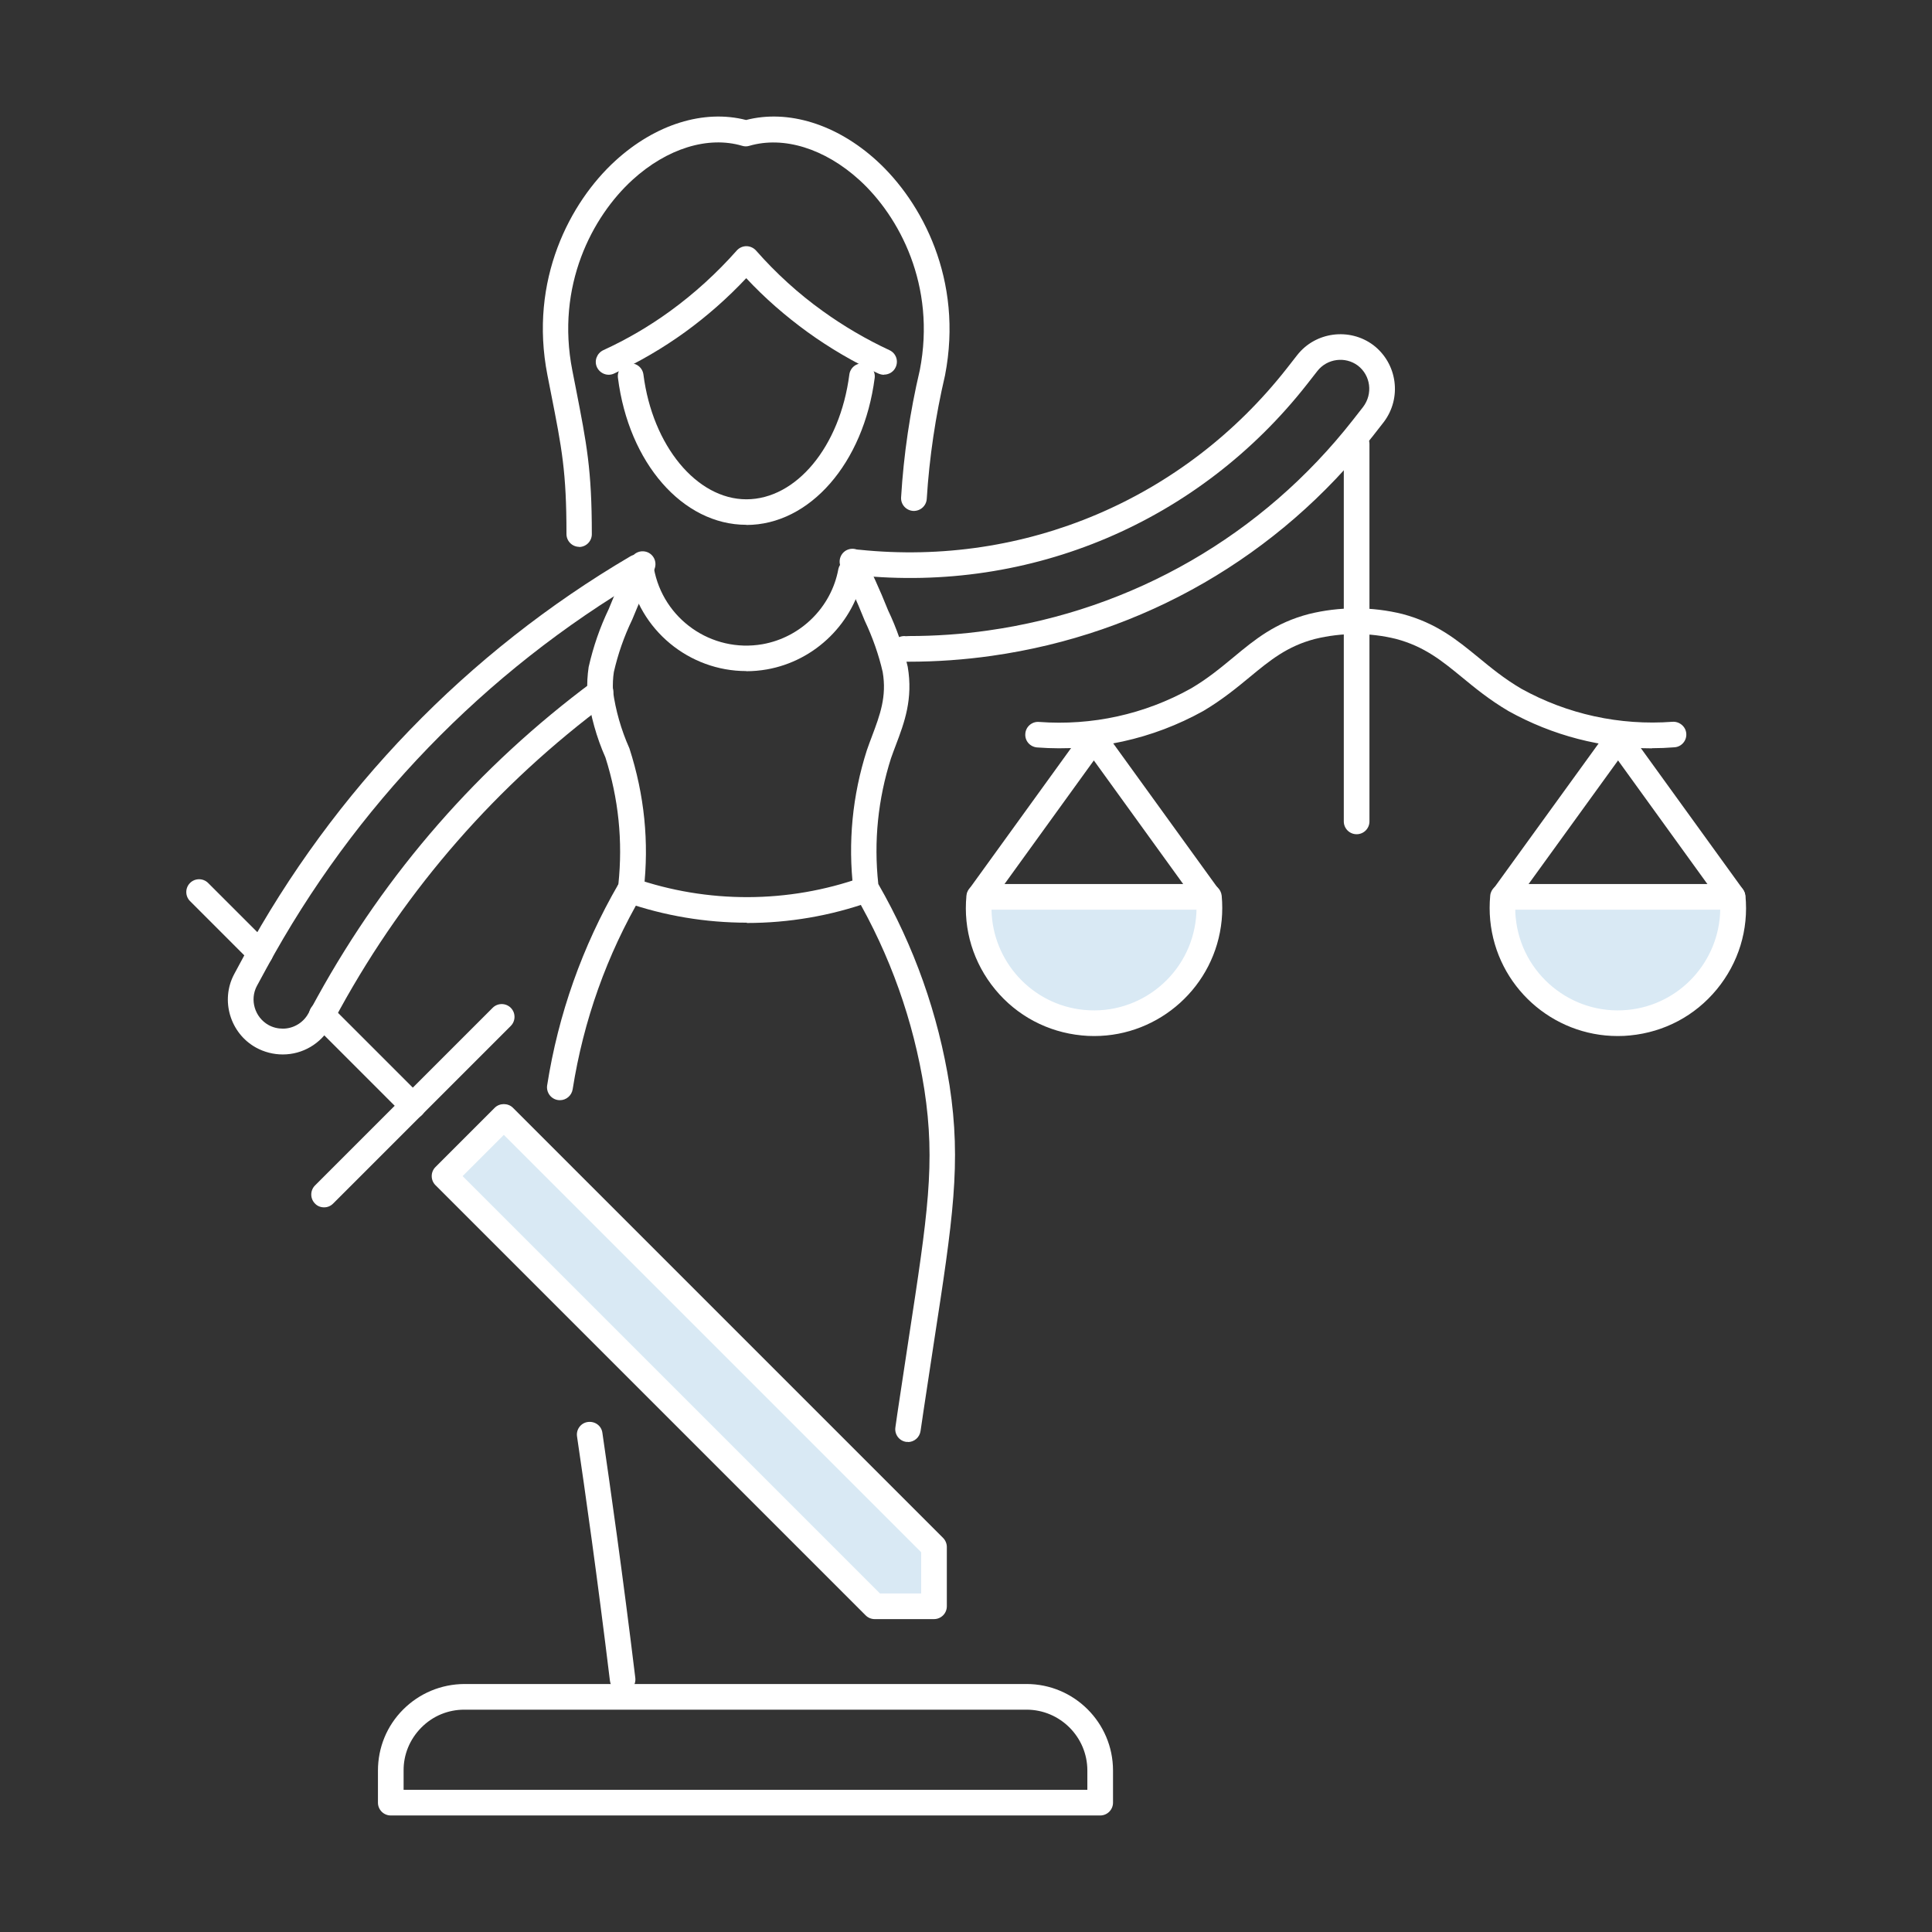 <svg width="128" height="128" viewBox="0 0 128 128" fill="none" xmlns="http://www.w3.org/2000/svg">
<rect x="0" y="0" width="128" height="128" fill="#333333" stroke="none"/>
<path d="M60.2 43.84C60.1 43.84 60.01 43.84 59.91 43.84C59.44 43.84 59.06 43.45 59.07 42.98C59.07 42.51 59.45 42.14 59.92 42.14C60.02 42.16 60.11 42.14 60.2 42.14C61.96 42.14 63.73 42.02 65.47 41.77C75.07 40.41 83.65 35.46 89.63 27.83L90.31 26.96C90.97 26.09 90.81 24.87 89.96 24.22C89.13 23.6 87.93 23.75 87.28 24.58L86.6 25.45C79.45 34.57 68.31 39.31 56.77 38.11C56.72 38.11 56.65 38.11 56.58 38.11C56.09 38.15 55.7 37.8 55.66 37.34C55.62 36.87 55.96 36.46 56.43 36.42C56.6 36.41 56.76 36.41 56.93 36.42C67.9 37.56 78.47 33.06 85.26 24.4L85.94 23.53C87.15 21.98 89.41 21.69 90.98 22.86C92.58 24.08 92.89 26.36 91.68 27.96L90.97 28.87C84.72 36.85 75.75 42.03 65.71 43.45C63.89 43.71 62.04 43.84 60.2 43.84Z" fill="white"/>
<path d="M49.44 34.77C45.23 34.77 41.65 30.67 40.94 25.03C40.88 24.56 41.21 24.14 41.68 24.08C42.15 24.02 42.57 24.35 42.63 24.82C43.23 29.53 46.16 33.08 49.45 33.08C52.74 33.08 55.65 29.61 56.27 24.82C56.33 24.35 56.75 24.02 57.22 24.09C57.68 24.15 58.01 24.58 57.95 25.04C57.22 30.68 53.65 34.78 49.45 34.78L49.44 34.77Z" fill="white"/>
<path d="M38.38 36.23C37.91 36.23 37.53 35.85 37.53 35.38C37.53 31.26 37.23 29.73 36.5 26.03L36.27 24.86C35.03 18.54 37.78 13.38 40.77 10.65C43.42 8.23 46.63 7.23 49.43 7.95C52.22 7.23 55.44 8.23 58.09 10.65C61.08 13.38 63.84 18.54 62.61 24.87C61.98 27.57 61.57 30.31 61.4 33.05C61.37 33.52 60.97 33.87 60.5 33.85C60.03 33.82 59.67 33.42 59.7 32.95C59.87 30.12 60.29 27.28 60.94 24.52C62.03 18.92 59.58 14.33 56.93 11.92C54.64 9.84 51.92 9 49.65 9.66C49.49 9.71 49.33 9.71 49.17 9.66C46.9 8.99 44.18 9.84 41.9 11.92C39.25 14.34 36.81 18.92 37.92 24.55L38.15 25.72C38.87 29.42 39.21 31.1 39.21 35.39C39.21 35.86 38.83 36.24 38.36 36.24L38.38 36.23Z" fill="white"/>
<path d="M58.56 24.83C58.44 24.83 58.32 24.8 58.2 24.75C56.55 23.99 54.97 23.06 53.5 22C52.04 20.94 50.67 19.75 49.44 18.43C48.21 19.74 46.85 20.94 45.39 22C43.91 23.07 42.33 23.99 40.68 24.75C40.25 24.95 39.75 24.75 39.55 24.33C39.35 23.9 39.55 23.4 39.97 23.2C41.52 22.49 43.01 21.62 44.4 20.61C46.01 19.44 47.49 18.09 48.81 16.6C48.97 16.42 49.2 16.31 49.45 16.31C49.69 16.31 49.93 16.42 50.09 16.6C51.41 18.1 52.89 19.45 54.51 20.61C55.9 21.61 57.38 22.48 58.93 23.2C59.36 23.4 59.54 23.9 59.34 24.33C59.2 24.64 58.89 24.82 58.57 24.82L58.56 24.83Z" fill="white"/>
<path d="M60.16 95.53C60.16 95.53 60.09 95.53 60.05 95.53C59.58 95.47 59.26 95.04 59.32 94.58C59.36 94.29 59.4 94.02 59.44 93.74L59.51 93.27C59.76 91.6 59.99 90.09 60.2 88.71C61.46 80.48 61.99 77.07 61.24 72.18C60.52 67.62 58.97 63.27 56.65 59.28C56.59 59.18 56.55 59.07 56.54 58.95C56.17 55.82 56.47 52.71 57.43 49.71C57.54 49.38 57.66 49.08 57.77 48.78C58.3 47.37 58.76 46.15 58.48 44.52C58.22 43.38 57.81 42.22 57.29 41.12C56.73 39.71 56.18 38.56 55.78 37.72L55.71 37.57C55.51 37.15 55.69 36.64 56.11 36.44C56.54 36.24 57.04 36.42 57.24 36.84L57.31 36.99C57.72 37.85 58.28 39.03 58.84 40.44C59.39 41.59 59.84 42.87 60.14 44.18C60.5 46.31 59.92 47.87 59.35 49.37C59.24 49.66 59.13 49.95 59.03 50.24C58.17 52.94 57.88 55.74 58.19 58.57C60.57 62.71 62.16 67.19 62.91 71.91C63.7 77.06 63.13 80.79 61.87 88.96C61.66 90.34 61.43 91.84 61.18 93.51L61.11 93.99C61.07 94.25 61.03 94.52 60.99 94.8C60.93 95.23 60.57 95.54 60.15 95.54L60.16 95.53Z" fill="white"/>
<path d="M37.09 72.89C37.09 72.89 37 72.89 36.96 72.88C36.5 72.81 36.18 72.37 36.25 71.91C36.99 67.19 38.58 62.71 40.97 58.58C41.27 55.73 40.98 52.91 40.11 50.18C39.53 48.88 39.12 47.42 38.92 45.92C38.88 45.3 38.92 44.74 39 44.19C39.31 42.83 39.75 41.56 40.33 40.35C40.8 39.17 41.25 38.22 41.6 37.45L41.8 37.02C42 36.59 42.5 36.41 42.93 36.6C43.36 36.8 43.54 37.3 43.35 37.73L43.15 38.17C42.78 38.96 42.37 39.86 41.89 41.04C41.34 42.18 40.94 43.34 40.67 44.52C40.61 44.9 40.59 45.33 40.61 45.77C40.78 47.04 41.15 48.35 41.7 49.58C42.7 52.68 43.01 55.8 42.65 58.95C42.64 59.07 42.6 59.18 42.54 59.28C40.2 63.27 38.66 67.61 37.94 72.17C37.87 72.59 37.51 72.89 37.1 72.89H37.09Z" fill="white"/>
<path d="M41.25 112.11C40.83 112.11 40.46 111.79 40.41 111.36C39.57 104.46 38.77 98.82 38.23 95.17C38.16 94.71 38.48 94.27 38.95 94.21C39.42 94.15 39.85 94.46 39.91 94.93C40.44 98.58 41.25 104.24 42.09 111.16C42.15 111.63 41.81 112.05 41.35 112.11C41.31 112.11 41.28 112.11 41.25 112.11Z" fill="white"/>
<path d="M49.44 44.46C45.68 44.46 42.33 41.76 41.65 37.93C41.57 37.47 41.88 37.03 42.34 36.95C42.8 36.87 43.24 37.18 43.32 37.64C43.92 41.01 47.14 43.27 50.52 42.68C53.05 42.23 55.07 40.24 55.54 37.72C55.63 37.26 56.08 36.96 56.53 37.04C56.99 37.13 57.29 37.57 57.21 38.03C56.6 41.24 54.03 43.78 50.81 44.35C50.35 44.43 49.89 44.47 49.43 44.47L49.44 44.46Z" fill="white"/>
<path d="M18.73 69.86C18.11 69.86 17.5 69.7 16.97 69.41C15.24 68.46 14.59 66.26 15.52 64.53L16.15 63.36C22.12 52.37 30.97 43.2 41.76 36.86C42.16 36.62 42.69 36.76 42.92 37.16C43.16 37.56 43.02 38.09 42.62 38.32C32.1 44.5 23.47 53.44 17.65 64.16L17.02 65.32C16.53 66.24 16.88 67.4 17.79 67.91C18.08 68.07 18.4 68.15 18.74 68.15C19.43 68.15 20.08 67.77 20.42 67.16L21.04 66.03C25.59 57.79 31.72 50.77 39.28 45.16C39.66 44.88 40.19 44.96 40.47 45.34C40.75 45.72 40.67 46.25 40.29 46.53C32.93 51.99 26.95 58.82 22.53 66.85L21.91 67.99C21.26 69.15 20.05 69.86 18.74 69.86H18.73Z" fill="white"/>
<path d="M89.88 55.27C89.41 55.27 89.03 54.89 89.03 54.42V29.42C89.03 28.95 89.41 28.57 89.88 28.57C90.35 28.57 90.73 28.95 90.73 29.42V54.42C90.73 54.89 90.35 55.27 89.88 55.27Z" fill="white"/>
<path d="M109.46 49.58C106.13 49.58 102.87 48.74 99.94 47.11C98.67 46.36 97.71 45.57 96.86 44.87C95.53 43.78 94.37 42.83 92.49 42.33C90.75 41.9 88.89 41.9 87.13 42.33C85.28 42.81 84.14 43.75 82.82 44.84C81.96 45.55 80.99 46.35 79.73 47.1C76.35 48.98 72.54 49.81 68.71 49.52C68.24 49.48 67.89 49.08 67.93 48.61C67.96 48.14 68.38 47.79 68.84 47.83C72.34 48.09 75.82 47.33 78.89 45.62C80.02 44.96 80.89 44.23 81.74 43.53C83.15 42.36 84.49 41.26 86.72 40.68C88.75 40.18 90.89 40.18 92.92 40.68C95.17 41.28 96.52 42.39 97.94 43.55C98.78 44.24 99.65 44.96 100.79 45.63C103.84 47.32 107.31 48.08 110.81 47.82C111.27 47.79 111.69 48.14 111.72 48.6C111.76 49.07 111.4 49.48 110.94 49.51C110.45 49.55 109.95 49.57 109.46 49.57V49.58Z" fill="white"/>
<path d="M64.88 59.42C64.48 63.62 67.55 67.35 71.75 67.76C75.95 68.16 79.68 65.09 80.09 60.89C80.14 60.4 80.14 59.91 80.09 59.43H64.88V59.42Z" fill="#D9E9F4"/>
<path d="M72.49 68.64C72.22 68.64 71.95 68.63 71.67 68.6C69.41 68.38 67.37 67.3 65.93 65.55C64.49 63.8 63.81 61.59 64.03 59.34C64.07 58.9 64.44 58.57 64.88 58.57H80.09C80.53 58.57 80.89 58.9 80.94 59.34C80.99 59.88 80.99 60.43 80.94 60.96C80.52 65.34 76.82 68.64 72.5 68.64H72.49ZM65.69 60.27C65.75 63.67 68.36 66.58 71.83 66.91C75.56 67.27 78.88 64.53 79.24 60.8C79.26 60.62 79.27 60.45 79.27 60.27H65.69Z" fill="white"/>
<path d="M114.78 59.42C115.18 63.62 112.11 67.35 107.91 67.76C103.71 68.16 99.98 65.09 99.57 60.89C99.52 60.4 99.52 59.91 99.57 59.43H114.78V59.42Z" fill="#D9E9F4"/>
<path d="M107.17 68.64C102.85 68.64 99.15 65.35 98.73 60.96C98.68 60.42 98.68 59.88 98.73 59.34C98.77 58.9 99.14 58.57 99.58 58.57H114.78C115.22 58.57 115.59 58.9 115.64 59.34C115.86 61.6 115.18 63.8 113.74 65.55C112.3 67.3 110.26 68.38 108 68.6C107.73 68.63 107.45 68.64 107.18 68.64H107.17ZM100.39 60.27C100.39 60.45 100.4 60.62 100.42 60.8C100.78 64.53 104.12 67.27 107.83 66.91C111.3 66.58 113.91 63.68 113.97 60.27H100.39Z" fill="white"/>
<path d="M80.04 60.25C79.78 60.25 79.52 60.13 79.35 59.9L72.47 50.38L65.59 59.9C65.32 60.28 64.78 60.37 64.4 60.09C64.02 59.81 63.93 59.28 64.21 58.9L71.78 48.43C72.1 47.99 72.84 47.99 73.16 48.43L80.73 58.9C81.01 59.28 80.92 59.81 80.54 60.09C80.39 60.2 80.21 60.25 80.04 60.25Z" fill="white"/>
<path d="M114.77 60.25C114.51 60.25 114.25 60.13 114.08 59.9L107.2 50.38L100.31 59.9C100.04 60.28 99.5 60.37 99.12 60.09C98.74 59.81 98.65 59.28 98.93 58.9L106.51 48.43C106.67 48.21 106.93 48.08 107.2 48.08C107.47 48.08 107.73 48.21 107.89 48.43L115.46 58.9C115.74 59.28 115.65 59.81 115.27 60.09C115.12 60.2 114.94 60.25 114.77 60.25Z" fill="white"/>
<path d="M61.88 102.49V106.42H57.95L29.45 77.92L33.38 73.99L61.88 102.49Z" fill="#D9E9F4"/>
<path d="M61.88 107.27H57.95C57.72 107.27 57.51 107.18 57.35 107.02L28.85 78.52C28.52 78.19 28.52 77.65 28.85 77.32L32.78 73.39C33.1 73.07 33.66 73.07 33.98 73.39L62.48 101.89C62.64 102.05 62.73 102.27 62.73 102.49V106.42C62.73 106.89 62.35 107.27 61.88 107.27ZM58.3 105.57H61.03V102.84L33.38 75.19L30.65 77.92L58.3 105.57Z" fill="white"/>
<path d="M21.47 79.99C21.25 79.99 21.03 79.91 20.87 79.74C20.54 79.41 20.54 78.87 20.87 78.54L32.64 66.77C32.97 66.44 33.51 66.44 33.84 66.77C34.17 67.1 34.17 67.64 33.84 67.97L22.07 79.74C21.9 79.91 21.69 79.99 21.47 79.99Z" fill="white"/>
<path d="M17.24 64C17.02 64 16.8 63.92 16.64 63.75L12.59 59.7C12.26 59.37 12.26 58.83 12.59 58.5C12.92 58.17 13.46 58.17 13.79 58.5L17.84 62.55C18.17 62.88 18.17 63.42 17.84 63.75C17.67 63.92 17.46 64 17.24 64Z" fill="white"/>
<path d="M27.36 74.12C27.14 74.12 26.92 74.04 26.76 73.87L20.72 67.83C20.39 67.5 20.39 66.96 20.72 66.63C21.05 66.3 21.59 66.3 21.92 66.63L27.96 72.67C28.29 73 28.29 73.54 27.96 73.87C27.79 74.04 27.58 74.12 27.36 74.12Z" fill="white"/>
<path d="M72.89 120.28H25.89C25.42 120.28 25.04 119.9 25.04 119.43V117.31C25.04 115.78 25.63 114.34 26.71 113.26C27.79 112.18 29.23 111.58 30.76 111.57H68.01C71.17 111.57 73.74 114.14 73.74 117.3V119.43C73.74 119.9 73.36 120.28 72.89 120.28ZM26.74 118.58H72.04V117.3C72.04 115.08 70.23 113.27 68.01 113.27H30.76C29.68 113.27 28.67 113.69 27.91 114.46C27.15 115.23 26.73 116.24 26.74 117.31V118.58Z" fill="white"/>
<path d="M49.48 61.13C46.76 61.13 44.04 60.68 41.45 59.78C41.01 59.63 40.77 59.14 40.93 58.7C41.08 58.26 41.57 58.02 42.01 58.18C46.88 59.87 52.23 59.86 57.1 58.13C57.54 57.97 58.03 58.2 58.18 58.65C58.33 59.1 58.11 59.58 57.66 59.74C55.03 60.68 52.25 61.15 49.48 61.15V61.13Z" fill="white"/>
</svg>
